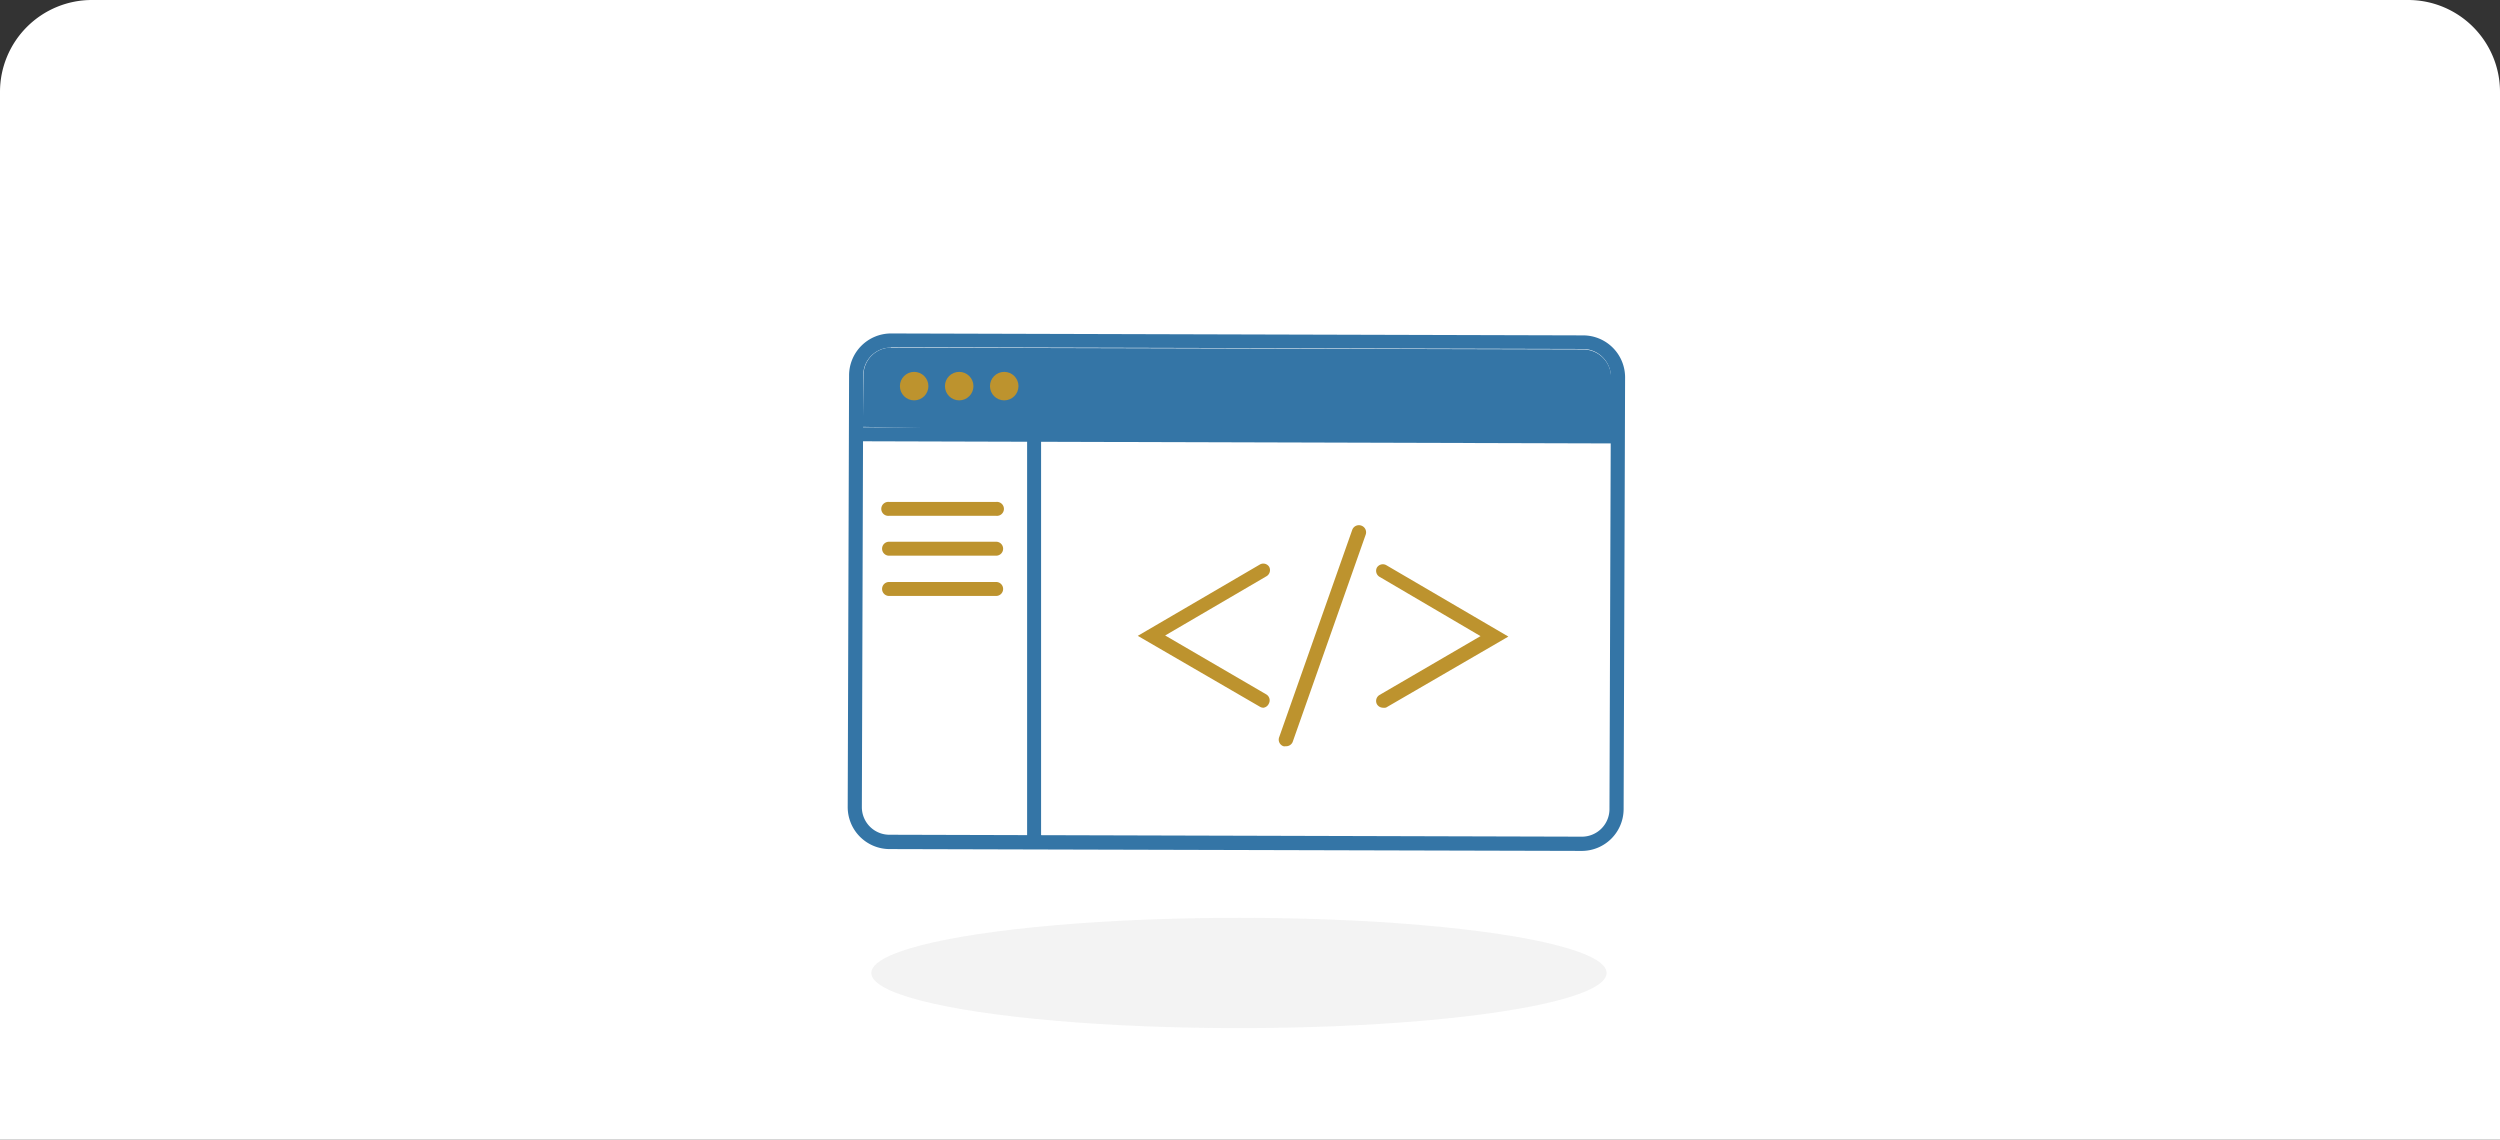 <svg id="Layer_1" data-name="Layer 1" xmlns="http://www.w3.org/2000/svg" xmlns:xlink="http://www.w3.org/1999/xlink" viewBox="0 0 272 124"><rect x="0" y="0" width="272" height="124" fill="#333333" stroke="none"/><defs><style>.cls-1{fill:none;}.cls-2{fill:#fff;}.cls-3{fill:#e0e0e0;opacity:0.36;isolation:isolate;}.cls-4{fill:#3475a6;}.cls-5{clip-path:url(#clip-path);}.cls-6{fill:#bd932e;}</style><clipPath id="clip-path"><path class="cls-1" d="M171.92,91.93,96.58,91.5a3.82,3.82,0,0,1-3.76-3.83l.3-47A3.8,3.8,0,0,1,97,36.94l75.35.43a3.79,3.79,0,0,1,3.75,3.83l-.3,47A3.81,3.81,0,0,1,171.92,91.93Z"/></clipPath></defs><title>Web Developer</title><g id="Group_5672" data-name="Group 5672"><path id="Rectangle_5156" data-name="Rectangle 5156" class="cls-2" d="M10,0H262a10,10,0,0,1,10,10V124H0V10A10,10,0,0,1,10,0Z"/><g id="Group_5662" data-name="Group 5662"><g id="Group_5665" data-name="Group 5665"><ellipse id="Ellipse_155" data-name="Ellipse 155" class="cls-3" cx="134.8" cy="105.86" rx="40" ry="6"/><g id="Group_103" data-name="Group 103"><g id="Path_67" data-name="Path 67"><path id="Path_8826" data-name="Path 8826" class="cls-4" d="M93.12,40.82a3.79,3.79,0,0,1,3.82-3.76l75.34.2A3.8,3.8,0,0,1,176,41.08V47.2H93.12Z"/><path id="Path_8827" data-name="Path 8827" class="cls-2" d="M176.8,48H92.36V40.81a4.57,4.57,0,0,1,4.56-4.51h0l75.34.2a4.57,4.57,0,0,1,4.52,4.58ZM93.88,46.44s48.57,1,68.92,1h13.49l-1-6.36a3.06,3.06,0,0,0-3-3.06l-75.34-.2h0a3,3,0,0,0-3,3Z"/></g><g id="Group_100" data-name="Group 100"><g id="Group_5462" data-name="Group 5462"><g class="cls-5"><g id="Group_5461" data-name="Group 5461"><g id="Group_99" data-name="Group 99"><g id="Rectangle_11" data-name="Rectangle 11"><path id="Path_8828" data-name="Path 8828" class="cls-4" d="M184.05,48.27,90.17,48l0-14.62,93.88.28ZM91.7,46.48l90.84.27,0-11.58L91.73,34.9Z"/></g></g></g></g></g><g id="Path_69" data-name="Path 69"><path id="Path_8830" data-name="Path 8830" class="cls-4" d="M172.09,92.58h0l-75.34-.2a4.57,4.57,0,0,1-4.52-4.58l.15-47a4.57,4.57,0,0,1,4.56-4.52h0l75.34.21a4.57,4.57,0,0,1,4.53,4.57l-.16,47A4.56,4.56,0,0,1,172.09,92.58ZM96.92,37.82a3,3,0,0,0-3,3l-.15,47a3,3,0,0,0,3,3l75.34.21h0a3,3,0,0,0,3-3l.16-47a3.06,3.06,0,0,0-3-3.06l-75.34-.2Z"/></g></g><g id="Line_3" data-name="Line 3"><rect id="Rectangle_5120" data-name="Rectangle 5120" class="cls-4" x="111.75" y="47.27" width="1.52" height="44.35"/></g><g id="Path_70" data-name="Path 70"><path id="Path_8831" data-name="Path 8831" class="cls-6" d="M108.38,56.12H96.73a.76.76,0,1,1,0-1.51h11.65a.76.76,0,1,1,0,1.51Z"/></g><g id="Path_71" data-name="Path 71"><path id="Path_8832" data-name="Path 8832" class="cls-6" d="M108.38,64.84H96.73a.76.76,0,1,1,0-1.52h11.65a.76.76,0,1,1,0,1.52Z"/></g><g id="Path_72" data-name="Path 72"><path id="Path_8833" data-name="Path 8833" class="cls-6" d="M108.38,60.46H96.73a.76.76,0,0,1,0-1.52h11.65a.76.76,0,1,1,0,1.52Z"/></g><g id="Group_101" data-name="Group 101"><g id="Path_73" data-name="Path 73"><path id="Path_8834" data-name="Path 8834" class="cls-6" d="M137.47,77a.72.72,0,0,1-.38-.1l-13.3-7.72,13.3-7.77a.75.75,0,0,1,1,.27.77.77,0,0,1-.27,1h0l-11.05,6.46,11,6.41a.75.75,0,0,1,.28,1h0A.76.76,0,0,1,137.47,77Z"/></g><g id="Path_74" data-name="Path 74"><path id="Path_8835" data-name="Path 8835" class="cls-6" d="M150.47,77a.78.78,0,0,1-.66-.38.76.76,0,0,1,.27-1h0l11-6.41-11-6.46a.76.76,0,0,1-.27-1h0a.76.76,0,0,1,1-.27l13.3,7.78-13.3,7.72A.86.86,0,0,1,150.47,77Z"/></g><g id="Line_4" data-name="Line 4"><path id="Path_8836" data-name="Path 8836" class="cls-6" d="M139.89,81.19a.74.74,0,0,1-.25,0,.76.76,0,0,1-.46-1l7.94-22.53a.77.77,0,0,1,1-.47h0a.77.77,0,0,1,.46,1l-7.94,22.54A.77.77,0,0,1,139.89,81.19Z"/></g></g><g id="Group_102" data-name="Group 102"><g id="Ellipse_1" data-name="Ellipse 1"><circle id="Ellipse_151" data-name="Ellipse 151" class="cls-6" cx="99.46" cy="42.01" r="1.55"/></g><g id="Ellipse_2" data-name="Ellipse 2"><circle id="Ellipse_152" data-name="Ellipse 152" class="cls-6" cx="104.36" cy="42.01" r="1.55"/></g><g id="Ellipse_3" data-name="Ellipse 3"><circle id="Ellipse_153" data-name="Ellipse 153" class="cls-6" cx="109.26" cy="42.01" r="1.55"/></g></g></g></g></g></g></svg>